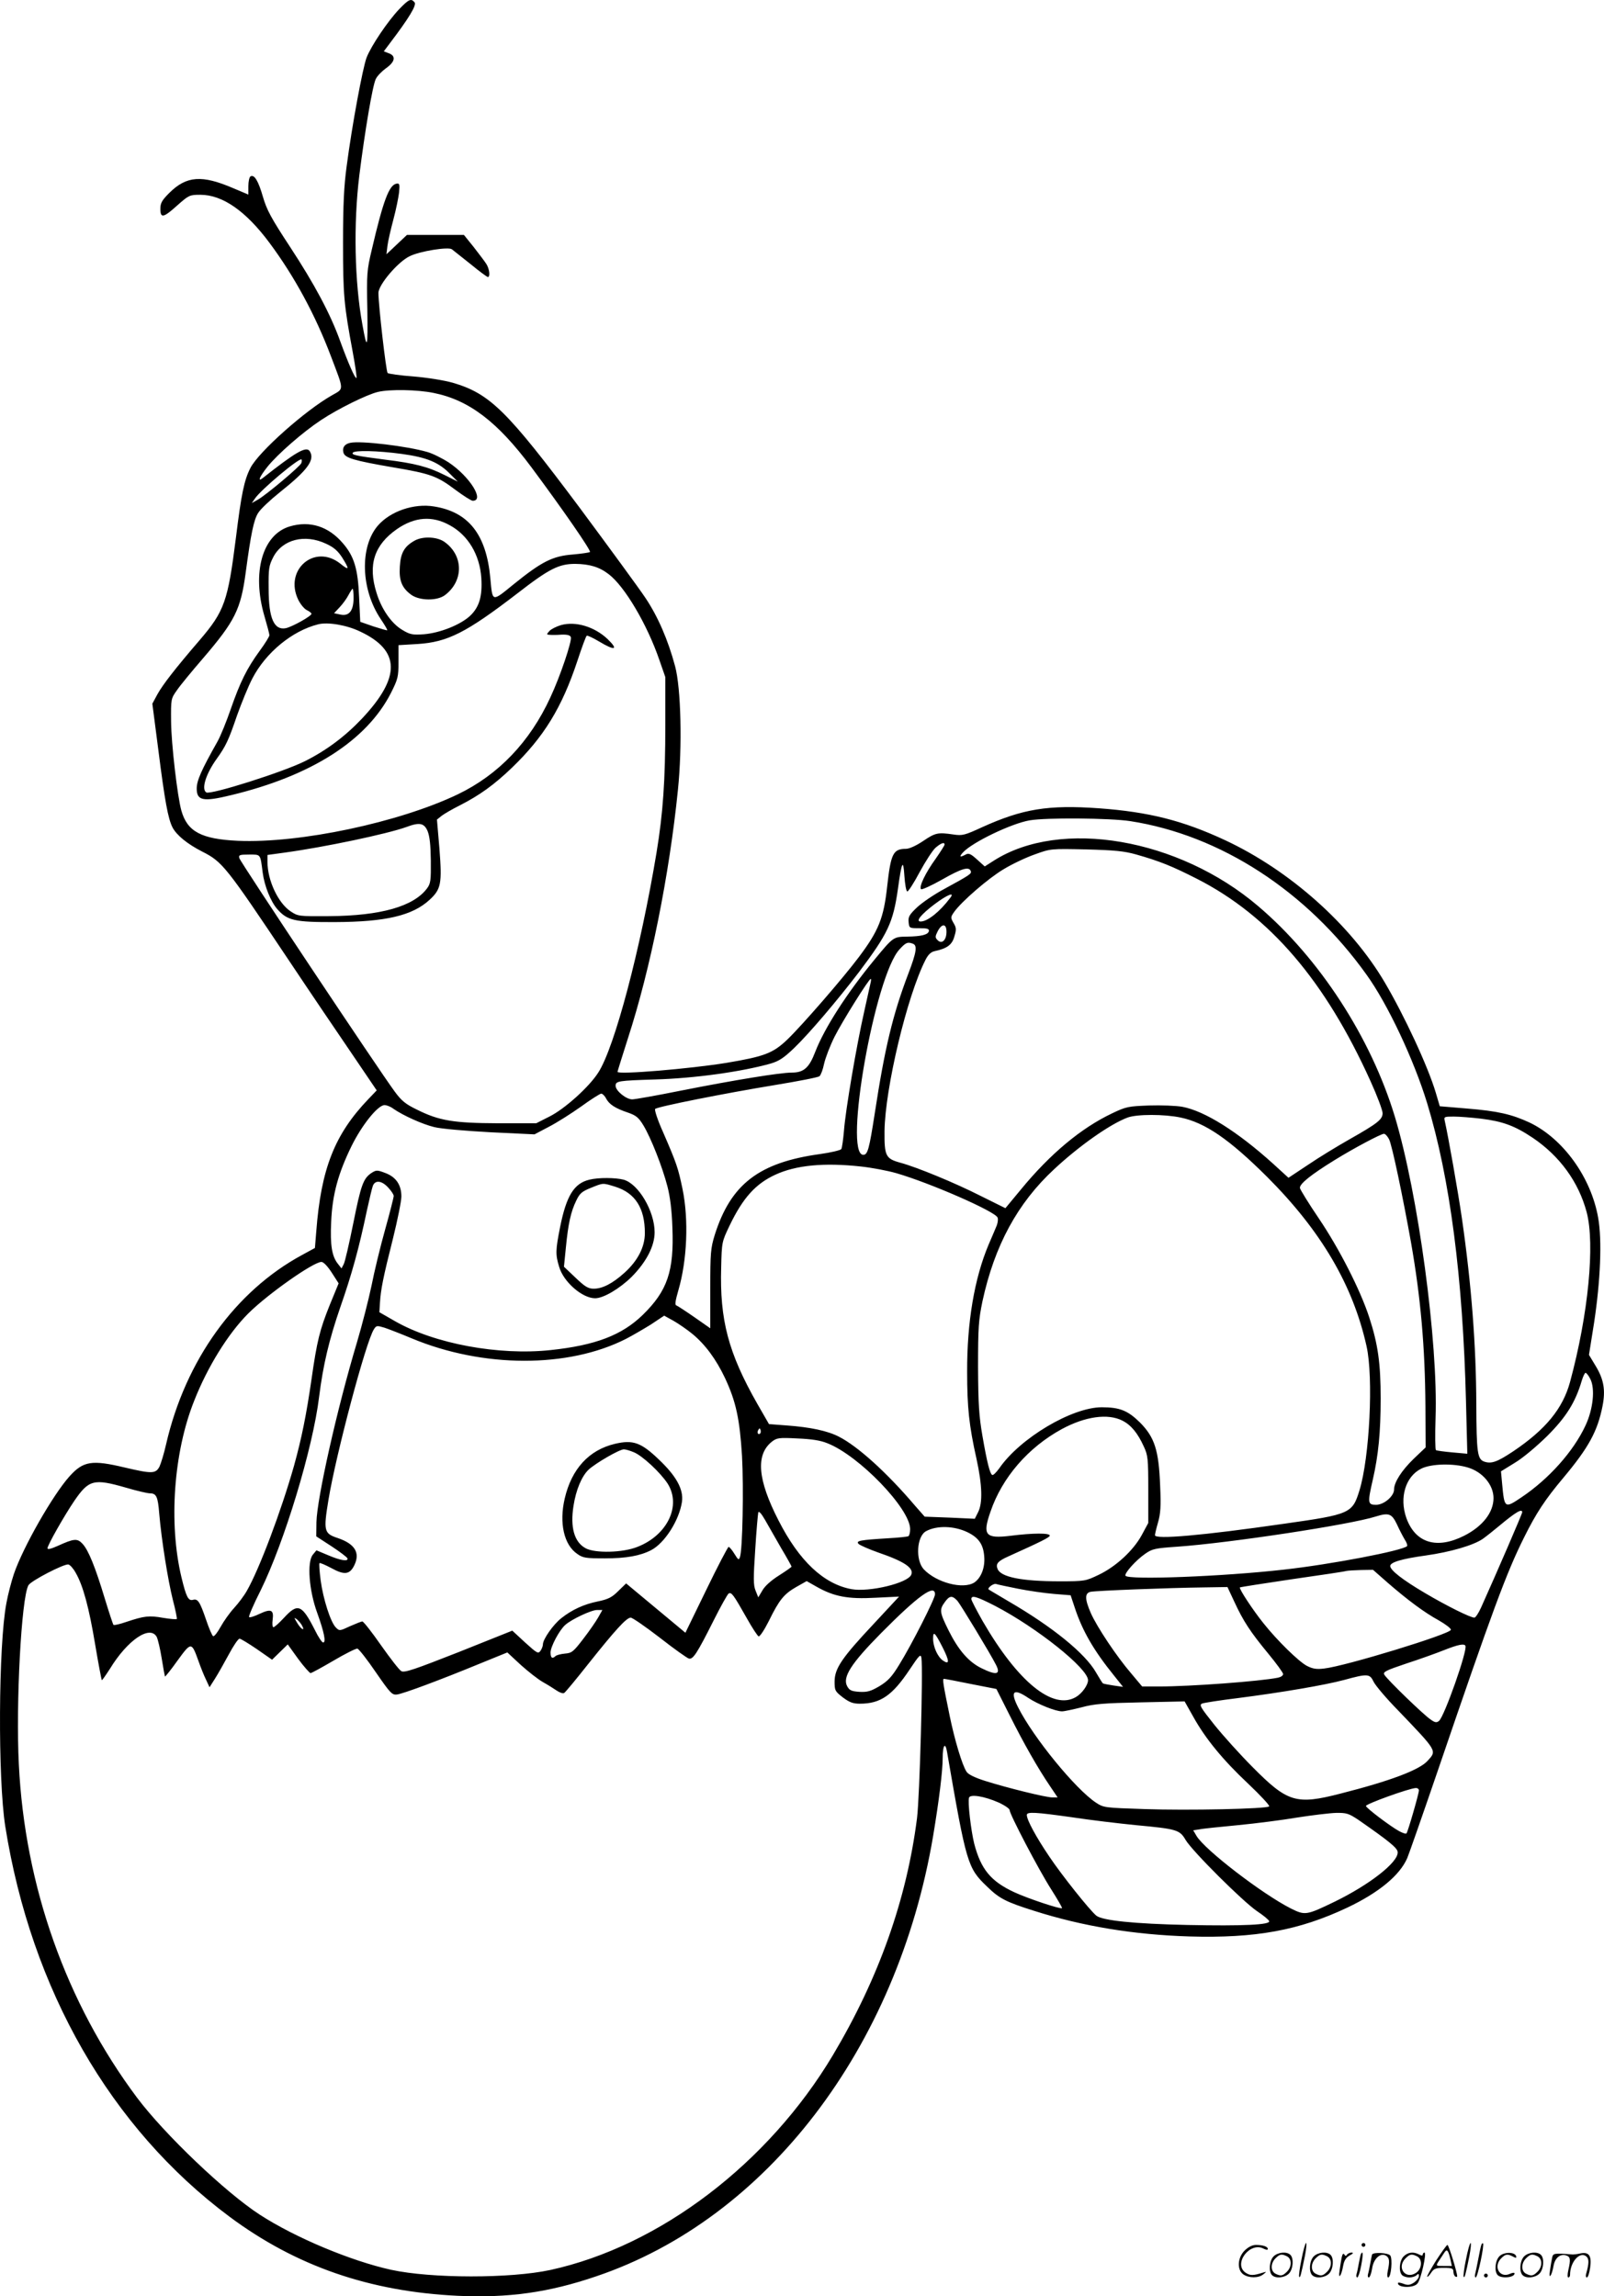<svg version="1.0" xmlns="http://www.w3.org/2000/svg"
  viewBox="0 0 838.606 1200.682"
 preserveAspectRatio="xMidYMid meet">
<g transform="translate(-0.152,1200.847) scale(0.1,-0.1)"
fill="#000000" stroke="none">
<path d="M2089 11961 c-60 -63 -147 -192 -171 -254 -20 -53 -76 -353 -104
-567 -14 -102 -19 -199 -19 -400 0 -274 4 -322 51 -574 13 -71 22 -131 19
-134 -6 -6 -43 77 -85 193 -52 144 -134 297 -261 491 -100 152 -123 195 -143
264 -24 83 -45 118 -65 106 -6 -4 -11 -27 -11 -51 l0 -44 -78 33 c-165 71
-245 65 -335 -24 -39 -39 -47 -53 -47 -84 0 -50 16 -47 89 19 60 53 64 55 120
55 116 0 238 -85 362 -252 130 -175 239 -376 321 -593 69 -182 69 -167 6 -203
-140 -79 -384 -296 -427 -380 -33 -64 -48 -138 -76 -365 -42 -333 -60 -384
-189 -535 -130 -151 -193 -233 -221 -283 l-27 -50 32 -247 c33 -260 50 -355
74 -401 22 -41 78 -86 154 -125 107 -54 124 -76 455 -571 110 -165 259 -385
330 -489 l128 -189 -44 -46 c-176 -184 -247 -364 -272 -692 l-7 -86 -66 -36
c-350 -189 -611 -551 -712 -990 -11 -49 -27 -101 -35 -118 -20 -37 -40 -37
-181 -4 -172 41 -217 34 -289 -46 -87 -97 -243 -370 -291 -511 -13 -39 -31
-107 -39 -152 -42 -219 -45 -920 -6 -1167 136 -855 551 -1578 1172 -2041 348
-259 733 -392 1194 -414 265 -12 475 17 724 102 891 301 1574 1194 1761 2302
31 186 50 339 50 409 0 67 14 85 23 30 101 -584 107 -606 209 -703 64 -63 100
-81 246 -127 254 -81 522 -125 812 -134 345 -10 572 31 826 151 166 79 274
169 313 259 10 24 82 230 160 458 286 838 359 1035 451 1219 63 127 110 198
204 310 134 160 180 245 206 377 16 82 7 138 -36 209 l-35 58 27 170 c33 218
42 430 21 547 -37 211 -183 414 -359 498 -93 43 -166 60 -326 73 l-143 12 -21
71 c-41 138 -164 402 -267 577 -178 302 -496 585 -834 743 -221 103 -399 148
-660 167 -266 19 -399 -3 -611 -99 -91 -42 -103 -45 -150 -38 -82 12 -94 9
-158 -34 -37 -25 -73 -41 -90 -41 -67 0 -79 -25 -98 -195 -18 -167 -45 -234
-149 -372 -85 -113 -297 -357 -373 -430 -75 -72 -121 -89 -318 -122 -189 -31
-570 -63 -570 -47 0 3 25 83 55 177 117 360 216 852 261 1299 23 226 16 530
-15 645 -37 138 -90 260 -155 357 -34 51 -190 264 -345 473 -379 507 -468 595
-662 652 -46 13 -134 27 -206 33 -70 5 -131 14 -135 18 -8 8 -48 354 -48 419
0 42 102 163 164 192 52 26 201 50 220 36 7 -6 51 -40 97 -77 46 -38 87 -68
91 -68 14 0 8 45 -9 70 -9 14 -39 53 -66 88 l-50 62 -149 0 -149 0 -54 -51
-53 -50 5 43 c3 24 17 86 31 138 14 52 27 117 30 143 4 43 2 48 -14 45 -38 -7
-69 -88 -129 -346 -25 -105 -27 -124 -23 -312 3 -206 -1 -218 -26 -78 -41 223
-47 527 -16 779 29 231 69 469 86 504 8 17 33 42 54 57 47 33 53 64 14 78
l-26 10 36 48 c94 124 137 194 125 208 -18 22 -30 17 -80 -35z m179 -2007
c185 -37 334 -150 512 -389 165 -222 313 -436 306 -443 -4 -3 -45 -9 -90 -13
-105 -8 -162 -37 -307 -154 -118 -96 -112 -97 -124 31 -21 227 -113 345 -293
374 -106 18 -230 -25 -295 -100 -96 -112 -89 -335 16 -490 20 -30 35 -55 33
-57 -1 -2 -34 8 -72 20 l-69 24 -6 129 c-6 148 -26 214 -85 282 -75 88 -172
119 -277 88 -143 -42 -200 -240 -133 -469 14 -48 26 -93 26 -100 0 -7 -23 -44
-51 -82 -67 -92 -102 -163 -151 -304 -22 -64 -53 -141 -70 -171 -84 -149 -108
-203 -108 -245 0 -63 34 -70 177 -35 422 101 712 286 839 536 36 72 39 83 39
163 l0 86 100 6 c157 10 254 59 522 265 166 129 217 154 302 154 75 -1 126
-16 175 -54 83 -63 201 -262 265 -449 l31 -89 0 -246 c0 -297 -12 -465 -46
-672 -84 -506 -219 -1017 -304 -1149 -48 -76 -176 -191 -256 -231 l-69 -35
-200 0 c-231 1 -307 13 -423 71 -60 29 -81 46 -117 95 -80 108 -808 1201 -812
1220 -5 17 1 19 51 19 62 0 58 5 71 -95 9 -69 42 -151 76 -190 53 -60 90 -69
304 -68 263 1 403 34 492 116 61 56 66 85 52 268 l-13 152 25 20 c13 10 56 35
94 54 104 53 179 107 273 197 167 161 261 314 342 558 23 70 45 130 49 132 4
3 33 -11 65 -30 83 -50 103 -44 44 13 -69 65 -167 94 -243 73 -24 -7 -52 -21
-61 -31 -16 -18 -16 -19 2 -20 10 -1 38 -1 61 1 31 1 45 -3 49 -13 7 -19 -55
-204 -107 -315 -107 -233 -272 -405 -484 -507 -307 -147 -825 -257 -1150 -243
-191 9 -264 48 -295 157 -21 74 -53 350 -54 466 -1 119 -1 120 31 165 17 25
78 99 135 165 168 196 198 256 224 449 27 201 42 276 65 312 12 20 63 68 113
108 147 117 185 170 157 215 -18 28 -72 -3 -248 -142 -27 -20 -12 12 27 61 53
66 186 182 280 244 87 58 241 134 297 147 62 15 208 12 291 -5z m-691 -367
c-6 -17 -182 -165 -227 -191 l-32 -18 16 23 c29 45 233 216 244 205 2 -3 2
-11 -1 -19z m776 -325 c96 -52 157 -155 165 -276 6 -96 -11 -152 -58 -197 -50
-47 -157 -90 -242 -97 -59 -4 -72 -2 -112 22 -57 33 -110 109 -136 195 -46
146 -12 250 107 333 93 64 184 71 276 20z m-646 -97 c39 -18 60 -36 83 -71 40
-64 38 -71 -9 -33 -134 107 -296 -32 -220 -189 12 -24 32 -48 45 -54 13 -6 24
-15 24 -19 0 -12 -99 -67 -133 -75 -62 -13 -91 50 -91 206 -1 105 1 120 24
165 48 93 165 123 277 70z m143 -284 c0 -67 -24 -96 -69 -86 l-33 7 30 32 c16
17 37 46 46 64 9 17 19 32 21 32 3 0 5 -22 5 -49z m35 -175 c210 -99 213 -238
9 -455 -89 -94 -187 -167 -299 -223 -112 -56 -493 -177 -515 -163 -27 17 -2
97 54 175 48 67 62 96 107 228 23 64 58 151 80 193 70 135 208 249 344 283 51
13 150 -4 220 -38z m4025 -991 c472 -73 924 -366 1236 -803 111 -154 248 -446
317 -672 119 -390 187 -912 203 -1559 l7 -274 -78 7 c-43 4 -82 9 -86 12 -4 2
-5 77 -2 167 14 395 -91 1173 -213 1577 -125 413 -394 828 -714 1100 -416 355
-1034 461 -1383 238 l-47 -30 -40 36 c-33 30 -44 35 -60 26 -30 -16 -35 -12
-14 11 48 53 254 152 349 168 87 15 421 12 525 -4z m-3673 -52 c11 -27 16 -72
17 -155 1 -103 -1 -120 -20 -145 -70 -94 -241 -143 -511 -145 -159 -1 -163 -1
-202 25 -65 43 -121 162 -121 258 l0 37 88 12 c212 29 538 98 638 134 69 26
93 21 111 -21z m2703 -71 c0 -4 -21 -37 -46 -73 -55 -76 -89 -148 -77 -160 4
-4 55 19 113 52 100 57 139 68 147 42 5 -13 -5 -20 -139 -93 -54 -29 -118 -73
-143 -97 -39 -37 -46 -49 -43 -76 3 -32 4 -32 56 -32 41 0 52 -3 50 -15 -4
-19 -39 -28 -114 -29 -72 -1 -72 -1 -171 -121 -144 -175 -261 -357 -309 -481
-32 -84 -60 -109 -123 -109 -60 0 -295 -38 -583 -95 -124 -25 -238 -45 -251
-45 -32 0 -87 45 -87 71 0 25 14 27 205 33 208 6 452 40 605 83 44 13 69 29
124 82 78 75 225 248 338 396 152 202 179 259 204 435 20 145 28 161 34 67 3
-42 9 -78 15 -80 5 -1 35 45 65 102 31 57 68 114 83 127 28 24 47 31 47 16z
m1000 -51 c127 -36 190 -62 320 -128 380 -194 670 -533 907 -1058 35 -77 63
-152 63 -167 0 -33 -25 -53 -175 -138 -60 -34 -157 -93 -213 -131 l-104 -69
-81 74 c-186 168 -357 275 -473 297 -32 6 -111 9 -175 7 -108 -4 -120 -6 -193
-41 -162 -77 -323 -211 -476 -397 l-82 -99 -131 65 c-132 67 -333 150 -419
173 -76 21 -83 35 -82 165 3 225 118 707 214 895 14 28 29 42 48 46 65 14 91
33 103 76 11 36 11 46 -4 71 -16 28 -16 31 3 58 39 55 179 176 258 223 44 27
118 62 164 78 83 30 83 30 268 26 150 -4 199 -9 260 -26z m-971 -228 c-53 -71
-118 -123 -154 -123 -28 0 1 36 72 90 68 51 109 67 82 33z m-19 -177 c0 -43
-24 -66 -46 -44 -14 14 -14 19 0 47 22 42 46 41 46 -3z m-176 -62 c25 -9 19
-45 -24 -158 -81 -213 -123 -389 -175 -729 -29 -187 -37 -217 -60 -217 -105 0
61 939 190 1075 33 36 42 39 69 29z m-220 -201 c-2 -10 -18 -79 -34 -153 -40
-176 -98 -516 -106 -624 -4 -46 -10 -90 -14 -96 -4 -6 -54 -18 -111 -26 -319
-44 -467 -157 -551 -424 -21 -69 -23 -93 -23 -281 l0 -206 -83 58 c-46 32 -89
60 -95 62 -8 2 -4 26 11 78 46 157 55 369 22 530 -23 110 -30 132 -102 298
-28 62 -46 117 -41 121 12 12 370 83 627 125 121 20 225 40 232 46 7 6 18 35
24 65 7 31 31 94 55 142 41 81 179 302 189 302 2 0 2 -8 0 -17z m-1384 -608
c17 -32 49 -52 114 -74 43 -15 56 -25 82 -68 39 -65 98 -214 125 -318 14 -54
23 -124 26 -216 9 -227 -26 -330 -155 -456 -109 -106 -247 -159 -482 -184
-271 -29 -607 33 -813 151 l-82 47 3 49 c4 69 17 134 68 336 24 97 44 196 44
220 0 61 -28 102 -84 123 -42 16 -47 16 -71 1 -44 -29 -56 -62 -96 -262 -22
-108 -44 -206 -51 -217 l-11 -21 -18 23 c-32 39 -42 98 -36 221 6 141 36 252
107 397 54 109 137 213 172 213 11 0 32 -8 46 -19 52 -36 152 -81 214 -96 35
-9 165 -20 294 -27 l230 -11 74 39 c41 21 117 69 169 106 52 38 100 68 106 68
6 0 18 -11 25 -25z m3004 -100 c129 -27 255 -114 452 -310 282 -282 449 -566
520 -885 37 -164 16 -583 -37 -755 -37 -120 -48 -125 -394 -174 -430 -62 -675
-83 -675 -60 0 6 7 36 16 67 13 45 16 84 11 192 -7 186 -29 253 -105 330 -64
63 -106 80 -200 80 -156 0 -427 -161 -536 -319 -16 -22 -32 -38 -37 -35 -12 7
-27 65 -51 204 -18 104 -22 165 -23 360 0 210 3 247 23 344 63 291 183 513
375 691 132 123 293 236 384 270 50 18 191 18 277 0z m1571 -6 c113 -14 176
-37 270 -100 141 -95 240 -231 282 -389 44 -167 9 -534 -87 -888 -38 -139
-127 -248 -298 -363 -83 -55 -113 -66 -151 -53 -35 13 -40 45 -41 299 -1 308
-25 623 -75 971 -21 145 -72 432 -90 512 -5 21 -2 22 47 22 29 0 93 -5 143
-11z m-481 -108 c15 -28 72 -300 115 -541 50 -286 73 -544 75 -853 l1 -217
-62 -59 c-63 -61 -103 -123 -103 -161 0 -35 -53 -80 -94 -80 -44 0 -45 10 -17
132 29 127 41 247 41 424 0 183 -14 284 -60 425 -47 144 -157 359 -263 516
-53 78 -97 150 -99 159 -4 21 57 70 182 147 102 63 240 136 257 137 7 0 19
-13 27 -29z m-2762 -142 c57 -6 141 -22 186 -35 176 -51 517 -200 529 -232 4
-8 1 -27 -4 -41 -6 -14 -25 -60 -43 -101 -74 -176 -113 -405 -112 -665 0 -186
10 -281 49 -455 30 -137 33 -231 8 -279 l-17 -34 -131 6 -131 5 -51 58 c-147
173 -299 310 -397 360 -60 31 -150 50 -274 59 l-92 7 -61 106 c-152 267 -197
439 -189 713 3 134 4 135 44 219 70 146 137 219 239 266 108 50 255 64 447 43z
m-2471 -110 c16 -17 29 -37 29 -44 0 -7 -20 -87 -45 -176 -25 -89 -57 -221
-71 -293 -15 -72 -49 -205 -76 -296 -105 -350 -209 -816 -212 -940 l-1 -75 80
-52 c44 -29 81 -57 83 -63 6 -18 -37 -11 -100 16 l-62 26 -19 -23 c-31 -38
-20 -187 23 -304 37 -103 47 -155 31 -155 -6 0 -25 28 -42 63 -69 136 -90 145
-162 67 -25 -27 -50 -50 -56 -50 -5 0 -7 17 -4 39 7 52 -8 59 -68 31 -27 -13
-52 -21 -55 -17 -4 3 23 66 60 139 124 252 273 742 306 1013 21 167 52 298
111 469 59 169 97 305 139 506 13 58 26 115 31 128 12 31 46 28 80 -9z m-295
-445 l36 -56 -46 -112 c-53 -132 -67 -188 -96 -391 -27 -187 -52 -309 -91
-450 -67 -237 -182 -542 -247 -655 -14 -25 -44 -65 -67 -90 -23 -25 -54 -69
-70 -98 -16 -29 -33 -51 -39 -49 -5 2 -22 41 -37 86 -33 96 -43 111 -69 104
-24 -6 -35 15 -60 119 -67 281 -41 651 66 920 70 179 179 354 283 458 101 101
341 270 383 270 11 0 32 -22 54 -56z m1885 -320 c67 -55 124 -132 171 -231 57
-122 77 -213 89 -408 9 -166 3 -491 -11 -529 -6 -17 -9 -14 -29 18 -12 20 -26
36 -30 36 -4 0 -57 -101 -117 -225 l-109 -224 -155 129 -155 129 -41 -40 c-33
-33 -53 -43 -106 -54 -74 -15 -135 -43 -192 -88 -42 -33 -96 -110 -96 -137 0
-9 -6 -24 -13 -34 -12 -16 -18 -12 -80 44 l-67 62 -280 -112 c-229 -90 -283
-109 -300 -100 -11 6 -58 67 -106 135 -48 69 -92 125 -98 125 -6 0 -35 -12
-65 -25 -53 -25 -55 -25 -73 -7 -28 27 -67 150 -80 247 -6 47 -9 88 -6 90 2 3
30 -9 62 -26 69 -38 97 -34 121 17 30 64 1 110 -87 140 -73 24 -76 37 -49 201
39 236 195 824 237 890 13 21 16 21 56 9 24 -8 88 -33 143 -56 372 -155 818
-156 1120 -2 33 17 91 51 130 75 l69 46 49 -27 c26 -15 70 -45 98 -68z m4695
-236 c26 -50 15 -158 -25 -243 -63 -136 -192 -280 -335 -376 -88 -59 -89 -58
-101 71 l-6 65 73 45 c42 25 114 86 169 140 99 99 147 176 180 288 7 23 16 42
20 42 5 0 16 -14 25 -32z m-2446 -218 c45 -23 80 -65 112 -136 21 -45 23 -63
23 -224 l0 -175 -34 -63 c-44 -81 -135 -165 -225 -208 -69 -33 -73 -34 -206
-34 -196 0 -307 22 -323 65 -11 26 2 41 56 65 173 78 217 100 217 109 0 14
-87 14 -205 -1 -132 -16 -148 3 -105 126 61 179 197 336 373 432 122 66 241
83 317 44z m-1894 -67 c-10 -10 -19 5 -10 18 6 11 8 11 12 0 2 -7 1 -15 -2
-18z m351 -51 c165 -64 433 -342 433 -449 0 -17 -4 -34 -9 -37 -4 -3 -53 -8
-107 -11 -146 -9 -170 -13 -153 -30 8 -7 53 -27 101 -44 137 -47 188 -81 174
-116 -16 -44 -220 -93 -313 -76 -145 27 -273 147 -381 359 -110 214 -120 344
-35 412 26 20 36 22 133 17 73 -3 121 -10 157 -25z m3349 -127 c77 -23 134
-91 134 -160 0 -75 -57 -148 -154 -197 -143 -72 -255 -38 -302 94 -37 106 -4
216 78 257 52 26 168 29 244 6z m-7017 -105 c57 -17 114 -30 126 -30 34 0 42
-17 49 -105 12 -141 46 -351 71 -451 14 -53 23 -99 21 -101 -3 -3 -35 0 -72 6
-73 13 -98 10 -191 -21 -35 -12 -65 -19 -68 -16 -3 3 -23 64 -45 136 -51 169
-86 254 -116 287 -28 31 -45 29 -131 -10 -36 -16 -53 -20 -53 -12 0 16 88 171
141 249 75 109 101 116 268 68z m3427 -317 c30 -50 54 -94 54 -96 0 -3 -29
-23 -65 -46 -40 -25 -74 -55 -87 -78 l-22 -37 -14 35 c-12 29 -12 63 -2 214 6
99 14 187 16 195 3 9 16 -5 36 -40 17 -30 55 -96 84 -147z m3874 188 c0 -8
-130 -309 -215 -498 -13 -29 -29 -53 -35 -53 -21 0 -144 61 -259 129 -117 69
-181 119 -181 141 0 20 63 38 186 55 128 18 249 53 298 87 17 12 56 43 86 68
85 71 120 92 120 71z m-655 -63 c13 -29 32 -65 41 -80 10 -15 15 -30 12 -34
-24 -24 -400 -96 -645 -123 -317 -36 -813 -55 -827 -32 -8 12 55 82 103 115
37 26 52 29 168 37 271 19 904 115 1038 158 68 21 83 15 110 -41z m-2246 -41
c58 -28 83 -63 88 -124 6 -59 -15 -114 -51 -139 -59 -38 -199 -1 -265 69 -44
48 -37 172 12 199 57 31 147 28 216 -5z m-4662 -212 c39 -67 70 -183 102 -375
17 -101 33 -185 35 -187 1 -2 20 25 42 59 92 151 210 231 245 167 6 -12 18
-62 26 -112 8 -51 16 -93 17 -95 2 -1 32 36 66 84 72 99 73 98 110 -5 11 -31
28 -74 39 -96 l18 -39 28 44 c16 25 48 82 73 128 24 45 49 82 56 82 6 0 47
-25 91 -55 l79 -55 41 40 41 40 54 -75 c30 -41 60 -74 65 -75 6 0 60 30 120
65 61 36 117 64 125 63 8 -2 51 -57 96 -123 76 -110 85 -120 111 -117 32 4
221 74 432 161 l145 59 70 -65 c39 -35 91 -76 116 -90 25 -14 57 -34 73 -45
15 -10 32 -16 38 -12 6 3 63 72 127 153 140 176 199 241 221 241 9 0 77 -47
151 -104 74 -58 143 -107 153 -110 22 -6 43 27 131 202 36 72 71 134 77 138
15 9 26 -7 95 -129 28 -50 56 -93 62 -95 6 -2 30 34 53 80 55 112 79 141 143
178 l55 31 53 -30 c90 -51 164 -65 306 -57 l124 6 -131 -141 c-169 -180 -205
-234 -206 -302 0 -48 2 -52 43 -84 35 -26 53 -33 89 -33 108 0 170 43 260 178
50 75 58 84 62 62 9 -66 -9 -724 -23 -838 -54 -425 -200 -837 -440 -1240 -338
-566 -905 -998 -1477 -1123 -209 -45 -621 -45 -833 1 -209 46 -501 168 -686
288 -179 116 -497 419 -642 612 -370 495 -587 1105 -618 1744 -16 316 13 867
50 935 12 23 186 113 209 109 9 -2 26 -21 38 -43z m6858 -51 c106 -92 193
-157 270 -199 36 -21 64 -42 62 -49 -7 -23 -549 -189 -662 -202 -40 -5 -60 -2
-91 14 -42 22 -154 131 -227 223 -54 67 -129 181 -123 187 3 2 125 21 273 43
147 21 275 40 283 43 8 2 43 4 78 5 l62 1 75 -66z m-1930 -33 c55 -11 139 -23
187 -27 l87 -7 22 -66 c40 -121 99 -223 205 -354 l47 -59 -49 7 c-27 4 -52 9
-56 11 -3 2 -19 28 -36 57 -56 99 -225 237 -457 372 -55 33 -102 60 -104 62
-10 7 24 33 38 29 9 -3 61 -14 116 -25z m1130 -68 c47 -102 84 -158 178 -272
42 -51 77 -99 77 -106 0 -8 -12 -16 -27 -19 -94 -19 -456 -46 -624 -46 l-86 0
-57 68 c-76 88 -179 243 -211 315 -32 73 -33 105 -2 112 27 6 414 21 589 23
l127 2 36 -77z m-1565 39 c0 -23 -122 -263 -187 -368 -39 -64 -59 -85 -103
-112 -46 -27 -63 -32 -105 -30 -41 3 -52 7 -64 29 -26 47 19 118 177 278 194
196 282 259 282 203z m117 -34 c17 -20 171 -274 202 -335 26 -51 2 -56 -77
-17 -67 33 -120 95 -171 197 -47 95 -49 108 -20 148 25 35 39 36 66 7z m196
-26 c221 -115 487 -328 487 -389 0 -26 -32 -70 -63 -88 -120 -71 -304 79 -488
397 -32 57 -59 108 -59 115 0 22 27 14 123 -35z m-2074 -61 c-12 -21 -47 -72
-78 -112 -52 -68 -60 -74 -96 -77 -22 -2 -44 -8 -49 -13 -17 -16 -26 -10 -26
19 0 30 46 117 77 144 32 29 136 78 166 78 l28 0 -22 -39z m-1548 -43 c17 -32
-6 -19 -26 15 -17 28 -17 30 -1 18 9 -8 22 -23 27 -33z m3348 -112 c37 -73 38
-95 2 -70 -28 20 -51 72 -51 114 0 42 9 34 49 -44z m2734 7 c13 -21 -110 -370
-138 -393 -12 -10 -21 -9 -42 6 -35 22 -232 213 -244 236 -8 14 8 22 115 58
68 22 157 54 197 70 76 30 105 35 112 23z m-480 -188 c9 -19 67 -88 130 -152
204 -213 201 -208 153 -261 -42 -48 -196 -106 -456 -172 -232 -60 -277 -46
-460 139 -64 64 -153 163 -199 220 -74 93 -81 105 -64 112 11 4 93 17 184 28
233 30 456 68 557 95 124 34 135 33 155 -9z m-2105 -12 l133 -26 69 -137 c73
-146 148 -278 212 -372 l39 -58 -28 0 c-34 0 -236 50 -350 86 -54 17 -89 34
-98 48 -23 35 -62 165 -88 291 -35 170 -39 195 -30 195 4 0 68 -12 141 -27z
m300 -73 c50 -33 142 -70 176 -70 12 0 58 10 102 21 66 18 116 22 309 26 l230
5 44 -78 c64 -116 156 -228 288 -352 64 -61 114 -114 110 -119 -13 -13 -425
-22 -651 -14 -210 7 -214 7 -255 34 -107 71 -326 339 -406 497 -44 86 -25 103
53 50z m2042 -483 c0 -17 -58 -218 -65 -225 -3 -4 -21 2 -39 12 -44 24 -169
118 -173 131 -3 10 224 92 260 94 9 1 17 -5 17 -12z m-2199 -63 c33 -15 59
-33 59 -40 0 -22 153 -314 217 -414 33 -52 59 -97 57 -99 -6 -7 -178 50 -249
83 -123 57 -175 120 -210 254 -17 69 -35 220 -27 241 7 19 80 7 153 -25z m386
-78 c92 -14 242 -32 333 -41 214 -20 229 -24 260 -77 34 -58 301 -324 374
-373 33 -22 61 -45 63 -52 7 -19 -135 -26 -427 -20 -277 6 -446 23 -477 49
-35 29 -180 211 -245 308 -69 102 -118 192 -118 218 0 18 45 15 237 -12z
m1496 -13 c161 -112 206 -148 206 -170 2 -53 -147 -169 -329 -258 -149 -72
-155 -73 -231 -35 -149 76 -449 306 -492 379 l-17 29 33 5 c17 4 109 13 202
22 94 9 233 27 310 40 77 12 168 23 201 24 56 1 67 -3 117 -36z M1833 9693
c-30 -6 -43 -25 -36 -51 7 -28 55 -42 258 -77 197 -33 232 -46 325 -116 43
-32 85 -59 93 -59 64 0 -16 127 -125 200 -34 22 -84 47 -112 55 -107 31 -349
60 -403 48z m269 -58 c131 -18 194 -44 253 -105 l40 -40 -70 35 c-86 43 -155
61 -310 80 -154 20 -176 25 -169 36 8 14 130 11 256 -6z M2170 9182 c-54 -30
-74 -64 -78 -136 -5 -74 11 -112 60 -148 44 -31 134 -32 175 -2 98 73 99 205
1 277 -38 29 -114 33 -158 9z M3083 5840 c-80 -19 -120 -83 -153 -247 -24
-121 -25 -144 -5 -209 23 -79 121 -164 188 -164 44 0 129 51 191 112 77 78
120 161 120 233 0 110 -84 253 -162 275 -42 11 -131 12 -179 0z m136 -37 c104
-33 154 -112 154 -242 0 -73 -37 -145 -107 -208 -62 -56 -115 -83 -160 -83
-29 0 -46 10 -96 58 l-60 57 10 100 c12 124 26 188 54 245 18 38 29 48 76 67
67 27 61 27 129 6z M3217 4459 c-136 -32 -227 -131 -263 -286 -30 -128 -4
-243 66 -290 29 -21 45 -23 144 -23 111 0 184 13 242 43 71 37 147 157 161
253 9 65 -30 135 -122 222 -92 88 -134 103 -228 81z m98 -44 c45 -18 140 -107
177 -164 73 -115 -1 -270 -158 -331 -77 -31 -222 -34 -271 -7 -59 32 -81 109
-63 222 13 84 43 154 78 188 36 34 162 107 185 107 10 0 33 -7 52 -15z M6806
194 c-10 -47 -15 -88 -12 -91 5 -6 9 7 30 110 7 37 10 67 6 67 -4 0 -15 -39
-24 -86z M7120 270 c0 -5 5 -10 10 -10 6 0 10 5 10 10 0 6 -4 10 -10 10 -5 0
-10 -4 -10 -10z M7666 194 c-10 -47 -15 -88 -12 -91 5 -6 9 7 30 110 7 37 10
67 6 67 -4 0 -15 -39 -24 -86z M7746 269 c-3 -8 -10 -41 -16 -74 -6 -33 -14
-68 -16 -77 -3 -10 -1 -18 3 -18 10 0 46 171 38 178 -2 3 -7 -1 -9 -9z M6509
241 c-38 -38 -41 -101 -7 -125 29 -20 79 -20 104 0 18 14 18 15 1 10 -53 -17
-69 -17 -92 -2 -69 45 21 166 94 126 12 -6 21 -7 21 -1 0 12 -25 21 -62 21
-19 0 -39 -10 -59 -29z M7510 189 c-28 -45 -49 -83 -47 -85 2 -3 12 7 21 21
14 21 24 25 66 25 43 0 50 -3 50 -19 0 -11 5 -23 10 -26 6 -3 10 -3 10 1 0 20
-44 164 -51 164 -4 0 -30 -37 -59 -81z m75 4 l7 -33 -42 0 c-42 0 -42 0 -28
23 8 12 21 32 29 44 15 25 22 18 34 -34z M6660 210 c-22 -22 -27 -79 -8 -98
19 -19 66 -14 88 8 22 22 27 79 8 98 -19 19 -66 14 -88 -8z m71 0 c25 -14 25
-54 -1 -80 -23 -23 -33 -24 -61 -10 -25 14 -25 54 1 80 23 23 33 24 61 10z
M6870 210 c-22 -22 -27 -79 -8 -98 19 -19 66 -14 88 8 22 22 27 79 8 98 -19
19 -66 14 -88 -8z m71 0 c25 -14 25 -54 -1 -80 -23 -23 -33 -24 -61 -10 -25
14 -25 54 1 80 23 23 33 24 61 10z M7016 204 c-3 -16 -8 -47 -11 -69 -8 -51
10 -26 19 27 5 27 15 42 34 53 18 10 22 14 10 15 -9 0 -20 -5 -24 -11 -5 -8
-9 -8 -14 1 -5 8 -10 3 -14 -16z M7117 223 c-2 -4 -7 -26 -11 -48 -4 -22 -9
-48 -12 -57 -3 -10 -1 -18 4 -18 4 0 14 28 20 62 11 58 10 81 -1 61z M7175
220 c-1 -3 -5 -23 -9 -45 -4 -22 -9 -48 -12 -57 -3 -10 -1 -18 4 -18 5 0 13
20 17 45 7 53 44 87 74 68 17 -11 19 -28 8 -80 -4 -18 -3 -33 2 -33 16 0 24
99 11 115 -12 14 -87 18 -95 5z M7340 210 c-22 -22 -27 -79 -8 -98 7 -7 24
-12 38 -12 14 0 31 5 38 12 9 9 12 8 12 -5 0 -9 -12 -24 -26 -34 -21 -13 -32
-15 -55 -6 -16 6 -29 8 -29 3 0 -24 81 -27 102 -2 18 19 50 162 37 162 -5 0
-9 -5 -9 -10 0 -7 -6 -7 -19 0 -30 16 -59 12 -81 -10z m71 0 c29 -16 25 -65
-6 -86 -56 -37 -103 28 -55 76 23 23 33 24 61 10z M7841 211 c-23 -23 -28 -80
-9 -99 19 -19 88 -13 88 9 0 5 -11 4 -24 -2 -54 -25 -89 38 -46 81 23 23 33
24 62 9 16 -9 19 -8 16 3 -8 22 -64 22 -87 -1z M7970 210 c-22 -22 -27 -79 -8
-98 19 -19 66 -14 88 8 22 22 27 79 8 98 -19 19 -66 14 -88 -8z m71 0 c25 -14
25 -54 -1 -80 -23 -23 -33 -24 -61 -10 -25 14 -25 54 1 80 23 23 33 24 61 10z
M8116 201 c-3 -14 -8 -44 -11 -66 -8 -51 10 -26 19 27 8 41 35 63 66 53 22 -7
24 -21 11 -77 -5 -22 -5 -38 0 -38 5 0 9 6 9 13 0 68 51 125 85 97 15 -13 15
-35 -1 -92 -3 -10 -1 -18 4 -18 6 0 13 23 17 50 9 63 -5 84 -49 76 -17 -4 -35
-6 -41 -6 -101 8 -104 7 -109 -19z M7760 110 c0 -5 5 -10 10 -10 6 0 10 5 10
10 0 6 -4 10 -10 10 -5 0 -10 -4 -10 -10z"/>
</g>
</svg>
